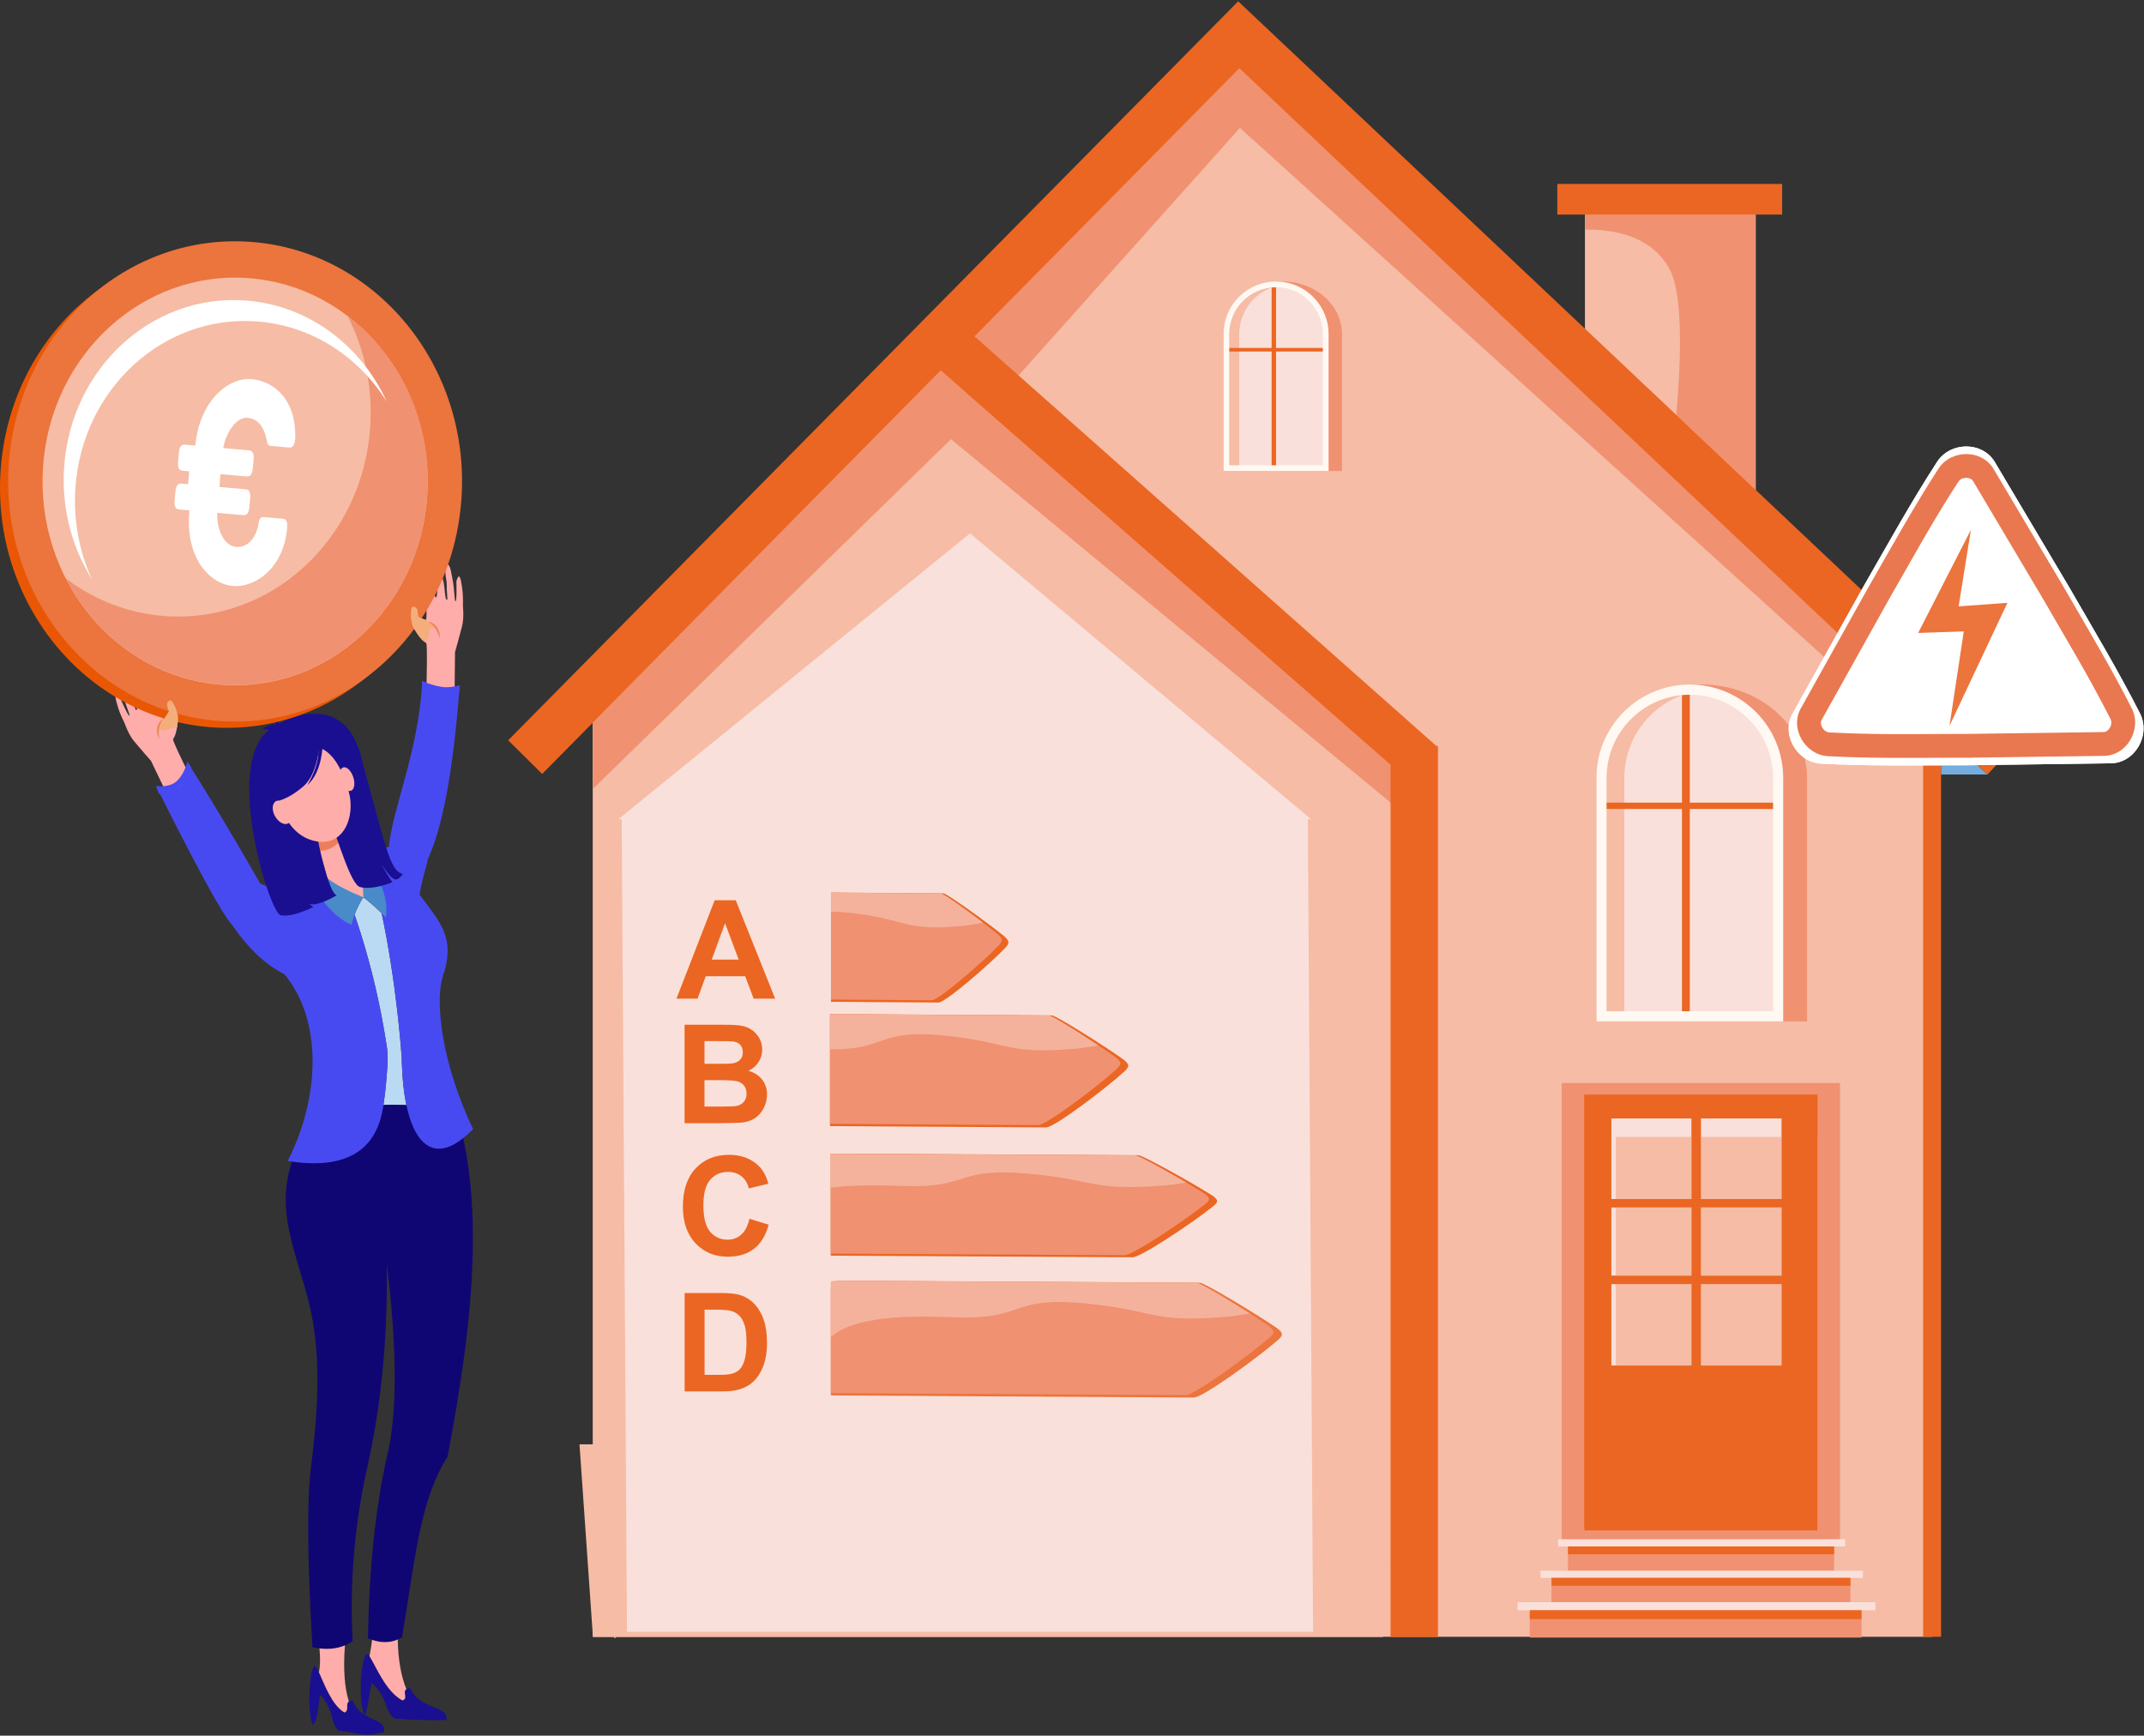 <svg xmlns="http://www.w3.org/2000/svg" width="1102" height="892" viewBox="0 0 1102 892" fill="none"><rect x="0" y="0" width="1102" height="892" fill="#333333" stroke="none"/><g clip-path="url(#clip0_49_1490)"><path fill-rule="evenodd" clip-rule="evenodd" d="M206.627 547.753C206.517 546.553 206.477 545.333 206.527 544.103L206.417 542.673L206.077 538.413L205.987 537.353L205.957 537.003L205.837 535.673V535.593L205.707 534.183V534.003L205.577 532.783L205.537 532.343L205.447 531.393L205.377 530.683L205.307 530.003L205.167 528.613L205.047 527.383L205.027 527.223L204.887 525.843V525.743L204.737 524.473L204.707 524.113L204.597 523.103L204.447 521.743L204.357 520.873L204.297 520.383L204.167 519.263L204.137 519.033L203.977 517.683V517.663C203.607 514.533 203.227 511.463 202.817 508.433L202.797 508.243L202.647 507.143L202.587 506.703L202.467 505.853L202.287 504.573L202.157 503.663L202.107 503.303L201.947 502.153L201.927 502.033L201.747 500.773L201.557 499.523L201.507 499.163L201.377 498.273L201.287 497.693L201.187 497.043L201.067 496.233L200.997 495.813L200.837 494.783L200.807 494.593L200.617 493.383V493.343L200.427 492.183L200.377 491.913L200.227 490.983L200.147 490.493L200.037 489.803L199.917 489.093L199.837 488.623L199.677 487.703L199.637 487.463L199.437 486.333V486.313L199.237 485.163L199.057 484.133L199.037 484.023L198.967 483.623L198.837 482.893L198.727 482.283L198.637 481.773L198.487 480.963L198.437 480.673L198.247 479.663L198.227 479.583L198.027 478.503L198.007 478.383L197.817 477.423L197.757 477.103L197.607 476.363L197.507 475.843L197.397 475.303L197.257 474.593L197.187 474.253L196.997 473.363L196.967 473.233L196.757 472.213V472.153L196.547 471.203L196.497 470.953L196.337 470.203L196.247 469.773L196.137 469.283C193.337 466.563 189.087 462.773 186.727 461.153C185.237 463.403 183.617 466.403 182.247 470.113L182.467 470.753L182.827 471.803L182.897 471.983L183.187 472.853L183.307 473.213L183.537 473.913L183.887 474.963L184.127 475.673L184.237 476.013L184.527 476.903L184.577 477.073L184.917 478.133L185.247 479.193L185.307 479.383L185.577 480.253L185.687 480.613L185.907 481.313L186.067 481.853L186.227 482.373L186.447 483.093L186.547 483.443L186.817 484.333L186.867 484.503L187.187 485.563L187.497 486.633L187.547 486.823L187.807 487.703L187.907 488.073L188.117 488.773L188.267 489.313L188.417 489.843L188.617 490.563L188.717 490.913L188.967 491.813L189.017 491.983L189.317 493.053L189.607 494.123L189.657 494.313L189.897 495.203L189.997 495.573L190.187 496.283L190.327 496.833L190.467 497.363L190.657 498.093L190.747 498.443L190.977 499.353L191.027 499.523L191.297 500.603L191.567 501.683L191.617 501.873L191.837 502.773L191.927 503.143L192.107 503.863L192.237 504.413L192.367 504.953L192.537 505.683L192.617 506.043L192.837 506.953L192.877 507.133L193.127 508.223L193.377 509.313L193.417 509.503L193.617 510.403L193.697 510.773L193.857 511.503L193.977 512.053L194.097 512.593L194.257 513.323L194.337 513.683L194.537 514.603L194.577 514.783L194.807 515.883L195.037 516.983L195.077 517.173L195.267 518.083L195.347 518.453L195.497 519.183L195.607 519.743L195.717 520.293L195.867 521.033L195.937 521.403L196.117 522.323L196.147 522.503L196.357 523.603L196.557 524.713L196.597 524.903L196.757 525.823L196.827 526.193L196.957 526.933L197.057 527.493L197.157 528.043L197.287 528.783L197.357 529.153L197.517 530.083L197.547 530.273L197.737 531.383L197.927 532.493L197.957 532.683L198.117 533.613L198.177 533.983L198.297 534.723L198.387 535.283L198.477 535.843L198.597 536.593L198.657 536.963L198.797 537.893L198.827 538.083L198.997 539.203C199.367 543.563 199.237 548.093 198.777 552.453C198.377 557.973 197.717 563.703 197.067 567.903C200.747 567.793 204.677 567.803 208.877 567.943C207.657 562.153 206.897 555.383 206.607 547.803L206.627 547.753Z" fill="#BAD9F2"></path><path fill-rule="evenodd" clip-rule="evenodd" d="M230.057 748.553C242.227 684.783 248.397 628.253 237.197 580.933C224.017 581.793 215.087 577.463 210.387 567.943C205.217 567.743 200.437 567.723 196.037 567.893C190.077 582.773 176.187 589.003 154.347 586.583C139.147 617.133 150.627 638.453 158.147 667.033C163.667 688.003 164.977 712.003 160.337 749.933C157.677 767.063 157.767 799.263 160.597 846.543C168.957 848.323 175.847 847.263 181.267 843.363C179.627 812.513 182.327 781.873 189.377 751.453C196.197 719.913 199.337 685.953 198.797 649.583C204.317 694.533 204.227 728.033 198.537 750.073C192.857 776.093 189.717 806.733 189.117 841.983C195.737 844.773 201.577 844.583 206.647 841.423C213.427 801.283 215.567 771.713 230.067 748.543L230.057 748.553Z" fill="#100673"></path><path fill-rule="evenodd" clip-rule="evenodd" d="M161.907 432.233C161.907 432.233 167.207 445.203 167.977 451.363C168.757 457.573 175.647 463.793 187.207 461.033C198.787 458.313 186.437 452.553 184.067 446.873C181.707 441.223 175.667 420.483 175.667 420.483L161.907 432.233Z" fill="#FEADAB"></path><path fill-rule="evenodd" clip-rule="evenodd" d="M177.567 427.233C176.297 422.233 174.567 418.453 174.567 418.453L161.207 430.473C161.207 430.473 162.437 433.513 163.857 437.373C170.977 437.253 175.637 432.603 177.567 427.233Z" fill="#ED7D5B"></path><path fill-rule="evenodd" clip-rule="evenodd" d="M210.897 867.574C205.127 868.154 210.587 872.684 206.867 873.914C198.457 869.504 193.407 856.724 189.907 851.134C188.067 848.194 186.957 852.084 186.267 856.404C184.817 865.514 185.287 877.394 187.387 881.334C184.937 879.794 182.617 877.564 181.207 873.774C176.167 874.344 180.277 878.874 177.017 880.114C169.667 875.704 165.917 862.924 162.867 857.334C161.257 854.394 160.287 858.284 159.687 862.604C158.397 871.904 158.837 882.664 160.777 886.364C163.137 885.564 163.517 876.344 164.537 871.064C171.847 878.314 169.917 886.764 174.197 889.414C184.277 890.274 185.467 893.263 197.337 890.174C198.287 884.864 192.677 884.584 187.567 881.444C188.937 878.494 189.897 870.064 191.047 864.854C199.407 872.114 197.957 880.564 202.857 883.214C214.387 884.074 220.617 884.144 229.347 883.974C230.967 876.054 215.897 879.344 210.887 867.574H210.897Z" fill="#1A0F91"></path><path fill-rule="evenodd" clip-rule="evenodd" d="M153.877 442.403C153.237 445.733 152.327 448.333 151.137 450.223C148.777 451.413 146.117 453.833 143.157 457.483C140.207 456.873 137.047 455.693 133.677 453.953C120.307 430.543 107.927 409.873 96.527 391.943C96.367 403.853 91.047 408.103 80.567 404.673C101.617 446.753 114.497 470.263 119.217 475.203C127.467 487.323 136.447 495.803 146.167 500.673C165.487 523.823 164.927 562.983 147.877 596.673C175.617 601.073 191.777 592.863 196.347 572.033C197.717 565.793 199.737 547.673 199.017 539.163C194.887 511.243 187.917 484.383 178.087 458.603C166.027 453.613 157.957 448.213 153.877 442.413V442.403Z" fill="#484AF1"></path><path fill-rule="evenodd" clip-rule="evenodd" d="M192.657 455.104C189.917 450.384 189.507 441.224 182.847 432.124C186.387 433.064 189.987 434.394 193.637 436.104C194.767 435.864 196.837 435.614 199.857 435.344C202.007 414.454 214.407 388.564 217.057 351.464C222.727 355.124 233.487 355.554 236.157 353.954C232.877 396.114 227.497 425.214 219.997 441.264C218.477 448.534 217.807 448.094 215.627 459.794C227.237 475.034 233.087 481.864 228.517 499.044C222.187 514.244 228.197 549.214 243.157 580.244C220.517 603.674 207.227 584.204 206.527 544.124C203.817 507.904 198.147 474.634 192.657 455.114V455.104Z" fill="#484AF1"></path><path fill-rule="evenodd" clip-rule="evenodd" d="M167.627 458.433L164.667 451.603C163.387 451.233 162.067 450.783 160.707 450.243C160.827 450.773 160.927 451.293 161.017 451.813C162.607 454.083 164.817 456.293 167.627 458.433Z" fill="#484AF1"></path><path fill-rule="evenodd" clip-rule="evenodd" d="M189.067 442.943C191.297 445.603 193.277 447.343 195.007 448.183C193.697 446.003 192.047 443.773 189.987 441.533C189.987 441.483 189.987 441.423 189.967 441.373C189.677 441.913 189.377 442.433 189.067 442.943Z" fill="#484AF1"></path><path fill-rule="evenodd" clip-rule="evenodd" d="M186.737 461.153C189.857 463.303 196.277 469.243 198.297 471.473C199.957 462.283 194.977 449.523 187.707 441.813C184.217 440.223 180.777 438.963 177.397 438.063C179.457 440.303 181.107 442.543 182.417 444.713C186.457 451.413 186.837 457.623 186.727 461.153H186.737Z" fill="#498AC9"></path><path fill-rule="evenodd" clip-rule="evenodd" d="M180.667 475.284C182.217 469.114 184.607 464.384 186.737 461.154C179.387 458.114 172.967 454.964 168.587 451.624C165.777 449.474 163.567 447.274 161.977 445.004C161.337 448.334 160.427 450.934 159.237 452.824C166.277 464.794 173.427 472.274 180.667 475.284Z" fill="#498AC9"></path><path fill-rule="evenodd" clip-rule="evenodd" d="M189.927 851.154C193.427 856.764 198.467 869.504 206.867 873.904C209.977 872.874 206.677 869.534 208.877 868.134C206.097 861.244 204.617 852.734 204.437 842.584C200.477 844.324 196.087 844.394 191.257 842.784C190.917 845.554 190.477 848.344 189.917 851.144L189.927 851.154ZM164.207 847.154C164.687 852.164 164.597 856.264 163.927 859.444C166.817 865.664 170.497 876.194 177.027 880.114C179.707 879.104 177.387 875.844 179.307 874.414C177.057 867.284 176.387 857.684 177.287 845.614C173.497 847.234 169.137 847.744 164.197 847.164L164.207 847.154Z" fill="#FEADAB"></path><path fill-rule="evenodd" clip-rule="evenodd" d="M212.767 322.994C217.477 330.714 218.527 329.574 219.087 330.614C219.777 331.784 219.247 350.433 219.247 350.433L219.167 352.593C223.727 354.613 229.987 355.174 233.677 354.674C233.677 348.074 233.917 335.794 233.877 335.114C233.877 335.114 236.167 327.104 237.457 322.024C238.727 316.934 237.807 311.534 237.957 310.024C237.957 309.814 238.217 304.803 236.937 298.603C235.877 293.213 234.587 298.804 234.587 298.804C234.587 298.804 234.897 309.144 234.137 309.024C233.527 308.944 233.677 303.294 232.537 297.334C232.237 295.794 231.937 294.313 231.647 292.933C230.907 289.303 228.607 288.703 228.797 292.653C228.867 294.043 229.057 296.344 229.397 297.954C229.747 299.734 229.547 301.474 229.657 302.984C229.847 306.004 230.017 308.233 229.897 308.163C229.747 308.063 229.387 308.713 229.027 307.093C228.587 305.153 228.537 300.823 227.687 298.003C227.217 296.403 226.407 293.033 226.407 293.033C226.407 293.033 224.517 287.694 224.207 287.744C222.537 287.914 222.857 292.153 223.787 294.193C223.707 295.853 224.667 299.364 224.667 299.364C224.667 299.364 225.057 306.964 224.047 307.044C223.197 307.124 218.917 289.114 217.267 289.394C215.897 289.664 216.947 295.144 216.947 295.144C216.947 295.144 217.837 298.404 218.047 299.514C218.287 300.814 218.757 304.783 218.757 304.783C218.757 304.783 219.787 318.593 218.817 318.593C217.847 318.593 215.387 317.483 215.047 316.653C214.707 315.803 214.837 313.923 214.477 313.133C214.127 312.293 213.007 311.514 212.017 311.864C211.007 312.254 211.217 316.943 211.217 316.943C211.217 316.943 211.407 320.743 212.787 322.963L212.767 322.994Z" fill="#FEADAB"></path><path fill-rule="evenodd" clip-rule="evenodd" d="M225.927 328.033C224.967 324.063 222.937 321.153 219.417 319.523C223.797 319.423 226.637 324.183 225.927 328.033Z" fill="#EF8857"></path><path fill-rule="evenodd" clip-rule="evenodd" d="M91.477 370.264C90.477 379.394 89.067 378.864 88.997 380.054C88.897 381.144 94.087 391.744 96.227 396.074C95.157 403.414 91.297 406.614 84.647 405.664C81.787 399.634 77.827 391.554 77.607 391.014C77.607 391.014 72.207 384.904 68.927 380.954C65.657 376.994 64.227 371.704 63.467 370.434C63.377 370.254 61.047 365.884 59.607 359.714C58.307 354.374 61.797 358.794 61.797 358.794C61.797 358.794 65.847 368.214 66.477 367.744C66.987 367.384 64.497 362.384 63.027 356.514C62.657 354.994 62.297 353.524 61.987 352.154C61.137 348.554 62.947 346.944 64.437 350.564C64.957 351.844 65.747 353.994 66.117 355.604C66.547 357.364 67.447 358.834 67.987 360.234C69.077 363.034 69.867 365.104 69.937 364.994C70.027 364.834 70.627 365.244 70.267 363.624C69.857 361.674 68.087 357.774 67.667 354.844C67.427 353.194 66.747 349.784 66.747 349.784C66.747 349.784 66.207 344.104 66.507 344.014C68.077 343.384 69.567 347.334 69.587 349.604C70.347 351.064 70.957 354.654 70.957 354.654C70.957 354.654 73.777 361.664 74.727 361.254C75.517 360.934 71.827 342.774 73.427 342.254C74.767 341.844 76.117 347.264 76.117 347.264C76.117 347.264 76.687 350.604 76.967 351.704C77.287 352.984 78.537 356.764 78.537 356.764C78.537 356.764 83.387 369.634 84.257 369.164C85.127 368.704 86.877 366.564 86.827 365.654C86.777 364.734 85.877 363.104 85.867 362.224C85.827 361.314 86.517 360.084 87.547 359.934C88.617 359.814 90.387 364.114 90.387 364.114C90.387 364.114 91.797 367.614 91.497 370.254L91.477 370.264Z" fill="#FEADAB"></path><path fill-rule="evenodd" clip-rule="evenodd" d="M81.957 379.854C81.147 375.844 81.767 372.284 84.237 369.174C80.277 371.134 79.717 376.744 81.957 379.854Z" fill="#EF8857"></path><path fill-rule="evenodd" clip-rule="evenodd" d="M159.077 407.183C159.737 414.553 167.437 457.713 172.987 460.143C172.987 460.143 163.567 465.903 158.987 464.623C158.987 464.623 160.257 465.723 161.127 466.053C161.127 466.053 150.287 471.773 144.167 470.323C138.057 468.893 111.097 380.373 144.567 372.313C144.567 372.313 173.957 354.843 185.187 387.753C198.137 434.023 200.127 447.673 207.037 449.103C204.497 452.843 202.867 452.673 200.547 450.163C198.497 447.943 196.667 445.083 196.067 444.423C196.067 444.423 201.067 453.013 201.807 453.333C201.807 453.333 192.197 457.573 185.097 455.903C180.527 454.823 174.247 433.433 169.107 419.533C166.287 411.893 159.537 409.773 159.077 407.183Z" fill="#1A0F91"></path><path fill-rule="evenodd" clip-rule="evenodd" d="M155.297 424.934C155.297 424.934 143.867 417.604 138.007 409.254C133.837 403.294 125.577 377.424 150.217 368.774C150.217 368.774 157.237 365.944 165.627 367.124C172.307 368.064 183.147 371.974 185.027 397.354L186.297 405.594L155.297 424.924V424.934Z" fill="#1A0F91"></path><path fill-rule="evenodd" clip-rule="evenodd" d="M151.217 385.933C151.217 385.933 145.227 389.943 143.287 398.193C141.347 406.433 144.657 427.443 160.677 431.933C176.677 436.423 182.927 419.453 179.187 406.553C175.457 393.603 167.777 377.363 151.227 385.943L151.217 385.933Z" fill="#FEADAB"></path><path fill-rule="evenodd" clip-rule="evenodd" d="M163.117 370.673C163.117 370.673 164.667 394.733 154.807 403.143C144.947 411.563 138.737 410.723 138.737 410.723C138.737 410.723 144.207 399.393 140.577 385.973C140.577 385.973 153.417 363.523 163.117 370.663V370.673Z" fill="#1A0F91"></path><path d="M139.207 412.213C138.817 412.213 138.587 412.183 138.537 412.183L136.537 411.913L137.417 410.083C137.467 409.973 142.597 399.053 139.167 386.363L139.017 385.773L139.317 385.243C139.677 384.623 148.197 369.873 157.107 367.993C159.657 367.483 161.957 367.963 164.007 369.483L164.557 369.893L164.607 370.573C164.677 371.583 166.087 395.473 155.787 404.253C147.257 411.533 141.187 412.203 139.227 412.203L139.207 412.213ZM142.157 386.203C144.707 396.303 142.407 405.083 140.977 409.083C143.417 408.613 147.927 407.073 153.847 402.023C162.117 394.963 161.827 375.473 161.677 371.473C160.467 370.753 159.147 370.553 157.697 370.873C150.907 372.313 143.697 383.643 142.147 386.203H142.157Z" fill="#1A0F91"></path><path fill-rule="evenodd" clip-rule="evenodd" d="M163.117 376.664C180.737 377.934 179.157 385.964 186.307 391.794C186.307 391.794 183.407 374.764 173.137 369.944C162.257 364.824 163.117 376.674 163.117 376.674V376.664Z" fill="#1A0F91"></path><path fill-rule="evenodd" clip-rule="evenodd" d="M165.877 382.034C165.877 382.034 165.897 396.634 157.997 403.464C157.997 403.464 164.927 392.604 163.497 383.354C162.067 374.104 165.887 382.044 165.887 382.044L165.877 382.034Z" fill="#1A0F91"></path><path fill-rule="evenodd" clip-rule="evenodd" d="M168.327 373.254C165.987 373.314 164.767 374.194 164.657 375.924C166.637 378.824 169.147 380.434 172.177 380.734C170.757 379.764 169.477 377.264 168.317 373.254H168.327Z" fill="#1A0F91"></path><path fill-rule="evenodd" clip-rule="evenodd" d="M144.217 378.363C146.377 376.303 146.837 374.423 145.617 372.713C141.527 371.683 137.947 372.323 134.867 374.643C136.947 374.343 140.057 375.573 144.217 378.363Z" fill="#1A0F91"></path><path fill-rule="evenodd" clip-rule="evenodd" d="M145.517 375.044C144.467 376.584 143.397 377.014 142.327 376.344C141.447 373.754 141.587 371.374 142.727 369.214C142.687 370.584 143.617 372.534 145.517 375.054V375.044Z" fill="#1A0F91"></path><path fill-rule="evenodd" clip-rule="evenodd" d="M181.537 399.273C182.667 402.613 182.147 405.803 180.367 406.413C178.607 407.023 176.287 404.843 175.167 401.503C174.057 398.213 174.567 395.013 176.337 394.403C178.097 393.793 180.427 395.973 181.527 399.273H181.537Z" fill="#FEADAB"></path><path fill-rule="evenodd" clip-rule="evenodd" d="M148.317 414.793C150.277 417.793 150.417 421.413 148.587 422.873C146.787 424.363 143.707 423.093 141.737 420.093C139.767 417.143 139.647 413.513 141.447 412.023C143.277 410.573 146.337 411.803 148.307 414.793H148.317Z" fill="#FEADAB"></path><path fill-rule="evenodd" clip-rule="evenodd" d="M216.887 349.903C220.307 351.523 224.327 352.653 227.367 353.043C230.357 353.433 233.767 352.933 236.357 352.143L235.997 355.923C232.987 356.843 230.377 356.623 226.997 356.173C223.677 355.743 220.577 355.723 216.877 353.973V349.903H216.887Z" fill="#484AF1"></path><path fill-rule="evenodd" clip-rule="evenodd" d="M80.177 403.913C83.947 404.453 87.967 403.743 90.327 401.883C92.737 400.003 95.167 395.903 96.287 391.453L98.417 394.553C97.127 399.713 95.067 402.083 92.097 404.403C89.087 406.763 86.247 408.503 81.687 407.853L80.177 403.903V403.913Z" fill="#484AF1"></path><path fill-rule="evenodd" clip-rule="evenodd" d="M0.307 241.773C4.937 173.783 60.767 122.643 125.027 127.533C189.277 132.423 237.617 191.503 232.987 259.493C228.357 327.473 172.527 378.623 108.267 373.733C44.017 368.833 -4.323 309.763 0.307 241.773Z" fill="#E95705"></path><path fill-rule="evenodd" clip-rule="evenodd" d="M17.907 243.113C21.837 185.413 69.227 142.013 123.747 146.163C178.277 150.313 219.297 200.453 215.377 258.153C211.447 315.853 164.057 359.263 109.537 355.103C55.007 350.953 13.987 300.813 17.907 243.113Z" fill="#0B70B8"></path><path fill-rule="evenodd" clip-rule="evenodd" d="M174.377 165.403C183.107 182.393 187.497 202.143 186.087 222.863C182.157 280.563 134.767 323.963 80.247 319.813C61.307 318.373 43.997 311.373 29.637 300.453C45.217 330.773 74.607 352.323 109.557 354.983C164.087 359.143 211.477 315.733 215.397 258.033C217.957 220.373 201.367 185.943 174.377 165.403Z" fill="#0B70B8"></path><path fill-rule="evenodd" clip-rule="evenodd" d="M34.557 253.994C38.027 203.064 79.857 164.744 127.997 168.414C156.127 170.564 180.187 186.574 194.637 209.684C181.467 180.894 154.527 160.134 122.207 157.674C74.067 154.004 32.237 192.324 28.777 243.254C27.337 264.414 32.747 284.424 43.017 300.844C36.577 286.744 33.427 270.734 34.567 253.994H34.557Z" fill="#0B70B8"></path><path fill-rule="evenodd" clip-rule="evenodd" d="M129.387 183.833L128.487 197.143C133.477 198.393 137.487 200.473 140.507 203.383C143.537 206.303 146.317 210.633 148.847 216.373L135.827 222.823C132.557 215.293 127.887 211.293 121.807 210.833C118.037 210.543 114.837 211.483 112.197 213.653C109.557 215.813 108.117 218.663 107.877 222.193C107.657 225.413 108.477 228.153 110.347 230.433C112.177 232.663 115.987 235.433 121.777 238.743C126.787 241.633 130.907 244.303 134.137 246.753C137.367 249.203 139.767 251.523 141.347 253.683C145.807 259.573 147.767 266.433 147.237 274.273C146.707 281.973 144.067 288.593 139.307 294.143C134.587 299.653 128.547 303.153 121.177 304.643L120.217 318.693L108.987 317.843L109.917 304.193C101.637 302.103 95.447 298.563 91.357 293.563C87.267 288.563 84.507 281.123 83.077 271.223L97.407 269.173C98.857 276.203 100.877 281.293 103.467 284.443C106.187 287.473 109.957 289.173 114.797 289.543C119.497 289.903 123.547 288.593 126.937 285.623C130.277 282.693 132.117 278.713 132.457 273.683C132.757 269.203 131.697 265.503 129.277 262.593C128.037 261.183 126.187 259.553 123.707 257.693C121.237 255.843 118.047 253.793 114.157 251.543C106.127 246.973 100.917 242.933 98.527 239.433C94.717 234.183 93.037 228.113 93.507 221.233C93.727 217.973 94.427 214.983 95.597 212.243C96.777 209.513 98.367 207.073 100.387 204.923C102.407 202.783 104.837 200.973 107.687 199.503C110.537 198.043 113.727 196.963 117.257 196.273L118.167 182.963L129.397 183.823L129.387 183.833Z" fill="#0B70B8"></path><path fill-rule="evenodd" clip-rule="evenodd" d="M4.507 238.563C9.137 170.583 64.967 119.433 129.227 124.323C193.477 129.223 241.817 188.303 237.187 256.283C232.557 324.273 176.727 375.413 112.467 370.523C48.217 365.633 -0.123 306.553 4.507 238.563Z" fill="#EC743D"></path><path fill-rule="evenodd" clip-rule="evenodd" d="M22.117 239.903C26.047 182.203 73.437 138.803 127.957 142.953C182.487 147.103 223.507 197.243 219.587 254.943C215.657 312.643 168.267 356.043 113.747 351.893C59.217 347.733 18.197 297.603 22.117 239.903Z" fill="#F6BCA5"></path><path fill-rule="evenodd" clip-rule="evenodd" d="M178.577 162.193C187.307 179.183 191.697 198.923 190.277 219.643C186.357 277.343 138.967 320.753 84.437 316.593C65.497 315.153 48.187 308.153 33.827 297.233C49.407 327.553 78.797 349.103 113.747 351.773C168.277 355.923 215.667 312.523 219.587 254.823C222.147 217.163 205.557 182.733 178.567 162.193H178.577Z" fill="#F09171"></path><path fill-rule="evenodd" clip-rule="evenodd" d="M38.757 250.783C42.227 199.853 84.057 161.533 132.187 165.203C160.327 167.343 184.387 183.363 198.827 206.463C185.657 177.673 158.717 156.913 126.397 154.453C78.257 150.783 36.427 189.103 32.967 240.033C31.527 261.193 36.937 281.203 47.207 297.623C40.767 283.533 37.617 267.513 38.757 250.773V250.783Z" fill="white"></path><path d="M145.102 266.568L135.685 265.73C133.57 265.541 133.249 266.965 132.689 270.024C131.257 277.386 126.531 281.547 121.343 281.085C115.385 280.554 111.276 272.431 111.677 263.568L124.992 264.754C126.626 264.899 127.861 264.075 128.178 260.513L128.573 256.084C128.889 252.531 127.81 251.605 126.176 251.46L112.766 250.265L113.353 243.665L126.764 244.859C128.398 245.005 129.633 244.184 129.95 240.618L130.345 236.189C130.661 232.633 129.592 231.598 127.958 231.452L114.74 230.275C116.13 222.287 121.52 214.219 127.19 214.724C132.378 215.186 135.022 218.805 136.589 224.092C137.192 226.02 137.027 228.963 139.046 229.143L148.333 229.97C150.543 230.167 151.429 228.941 151.759 225.232C152.259 205.472 141.137 195.91 129.218 194.849C117.885 193.84 102.764 205.186 100.352 228.99L95.127 228.525C93.4 228.371 92.258 229.203 91.941 232.766L91.547 237.195C91.23 240.754 92.204 241.778 93.933 241.932L97.257 242.228L96.67 248.825L93.346 248.529C91.619 248.375 90.477 249.207 90.159 252.77L89.774 257.096C89.458 260.649 90.432 261.679 92.161 261.833L97.38 262.298L97.324 262.922C95.161 287.213 108.124 300.121 119.556 301.139C131.475 302.2 145.774 291.631 147.552 271.663C147.883 267.95 147.215 266.757 145.102 266.568Z" fill="white"></path><path fill-rule="evenodd" clip-rule="evenodd" d="M212.767 322.993C216.497 329.113 217.927 329.673 218.637 330.143C220.367 328.193 221.047 325.873 220.507 322.973C220.427 322.553 223.207 323.843 222.357 321.493C222.757 321.953 219.277 318.803 218.787 318.623C217.447 317.853 215.367 317.513 215.017 316.683C214.667 315.843 214.807 313.953 214.447 313.163C214.097 312.323 212.977 311.543 211.987 311.893C210.977 312.283 211.187 316.963 211.187 316.963C211.187 316.963 211.377 320.763 212.757 322.993H212.767Z" fill="#F4AE7C"></path><path fill-rule="evenodd" clip-rule="evenodd" d="M219.497 319.563L219.407 319.523H219.487L219.497 319.563Z" fill="#EF8857"></path><path fill-rule="evenodd" clip-rule="evenodd" d="M91.477 370.264C91.327 371.684 91.157 372.864 90.987 373.864C88.357 373.524 83.607 376.754 81.957 374.824C81.107 373.834 86.427 366.224 86.807 365.664C86.757 364.744 85.857 363.114 85.847 362.234C85.807 361.314 86.497 360.094 87.527 359.944C88.597 359.824 90.367 364.124 90.367 364.124C90.367 364.124 91.787 367.624 91.477 370.264Z" fill="#F4AE7C"></path><path d="M902.41 110.26H814.65V286.15H902.41V110.26Z" fill="#F6BCA5"></path><path fill-rule="evenodd" clip-rule="evenodd" d="M902.41 251.78L861.61 213.26C864.36 181.62 864.8 150.88 858.22 138.5C849.33 121.7 830.65 117.99 816.08 117.99C815.59 117.99 815.11 117.99 814.64 118V110.26H902.4V251.78H902.41Z" fill="#F09171"></path><path d="M916.01 94.53H800.44V110.27H916.01V94.53Z" fill="#EB6622"></path><path fill-rule="evenodd" clip-rule="evenodd" d="M993.08 841.2H304.76V360.1L633.56 21.21L993.08 360.1V841.2Z" fill="#F6BCA5"></path><path fill-rule="evenodd" clip-rule="evenodd" d="M636.72 17.86L630.4 24.56L988.47 362.09V841.2H997.69V358.12L636.72 17.86Z" fill="#EB6622"></path><path fill-rule="evenodd" clip-rule="evenodd" d="M316.81 424.06L637.32 65.71L1000.28 394.39L1003.92 360.78L644.4 21.88L315.6 360.78V841.87H316.47L316.81 424.06Z" fill="#F09171"></path><path fill-rule="evenodd" clip-rule="evenodd" d="M710.82 841.2H304.76V360.1L484.5 174.85L710.82 361.3V841.2Z" fill="#F6BCA5"></path><path fill-rule="evenodd" clip-rule="evenodd" d="M722.22 414.05L722.38 418.78L488.81 225.69L304.76 405.43V371.34L483.55 190.38L722.22 394.48V414.05Z" fill="#F09171"></path><path fill-rule="evenodd" clip-rule="evenodd" d="M710.82 841.2H304.76L297.85 742.27H716.53L710.82 841.2Z" fill="#F6BCA5"></path><path fill-rule="evenodd" clip-rule="evenodd" d="M928.8 524.92H820.54V399.82C820.54 373.3 844.78 351.81 874.67 351.81C904.56 351.81 928.8 373.3 928.8 399.82V524.92Z" fill="#F09171"></path><path fill-rule="evenodd" clip-rule="evenodd" d="M823.15 522.31V399.81C823.15 374.78 843.52 354.41 868.55 354.41C893.58 354.41 913.95 374.78 913.95 399.81V522.31H823.15Z" fill="#00785D"></path><path fill-rule="evenodd" clip-rule="evenodd" d="M823.15 522.31V399.81C823.15 374.78 843.52 354.41 868.55 354.41C893.58 354.41 913.95 374.78 913.95 399.81V522.31H823.15Z" fill="#FAE0DA"></path><path fill-rule="evenodd" clip-rule="evenodd" d="M874.41 354.84C872.48 354.59 870.54 354.42 868.54 354.42C843.51 354.42 823.14 374.79 823.14 399.82V522.32H834.88V399.82C834.88 376.78 852.14 357.74 874.4 354.85L874.41 354.84Z" fill="#F6BCA5"></path><path fill-rule="evenodd" clip-rule="evenodd" d="M911.66 412.49H868.54V357.03H864.52V412.49H823.58V415.75H864.52V522.31H868.54V415.75H911.66V412.49Z" fill="#EB6622"></path><path fill-rule="evenodd" clip-rule="evenodd" d="M911.34 519.71H825.76V399.82C825.76 376.23 844.95 357.04 868.55 357.04C892.15 357.04 911.34 376.23 911.34 399.82V519.71ZM868.54 351.81C842.03 351.81 820.53 373.3 820.53 399.81V524.92H916.55V399.81C916.55 373.3 895.06 351.81 868.54 351.81Z" fill="#FFF8F3"></path><path fill-rule="evenodd" clip-rule="evenodd" d="M689.77 242.049H628.88V171.689C628.88 156.779 642.51 144.689 659.32 144.689C676.13 144.689 689.76 156.779 689.76 171.689V242.049H689.77Z" fill="#F09171"></path><path fill-rule="evenodd" clip-rule="evenodd" d="M630.35 240.59V171.69C630.35 157.61 641.8 146.16 655.88 146.16C669.96 146.16 681.41 157.61 681.41 171.69V240.59H630.35Z" fill="#00785D"></path><path fill-rule="evenodd" clip-rule="evenodd" d="M630.35 240.59V171.69C630.35 157.61 641.8 146.16 655.88 146.16C669.96 146.16 681.41 157.61 681.41 171.69V240.59H630.35Z" fill="#FAE0DA"></path><path fill-rule="evenodd" clip-rule="evenodd" d="M659.18 146.4C658.09 146.26 657 146.16 655.88 146.16C641.8 146.16 630.35 157.61 630.35 171.69V240.59H636.96V171.69C636.96 158.74 646.67 148.03 659.19 146.4H659.18Z" fill="#F6BCA5"></path><path fill-rule="evenodd" clip-rule="evenodd" d="M680.12 178.82H655.88V147.63H653.61V178.82H630.59V180.65H653.61V240.59H655.88V180.65H680.12V178.82Z" fill="#EB6622"></path><path fill-rule="evenodd" clip-rule="evenodd" d="M679.94 239.119H631.81V171.689C631.81 158.419 642.61 147.629 655.88 147.629C669.15 147.629 679.94 158.429 679.94 171.699V239.119ZM655.88 144.689C640.97 144.689 628.88 156.779 628.88 171.689V242.049H682.88V171.689C682.88 156.779 670.79 144.689 655.88 144.689Z" fill="#FFF8F3"></path><path d="M945.74 556.59H802.74V792.58H945.74V556.59Z" fill="#F09171"></path><path d="M934.12 562.65H814.36V786.51H934.12V562.65Z" fill="#EB6622"></path><path d="M917.79 572.76H826.16V703.8H917.79V572.76Z" fill="#F6BCA5"></path><path fill-rule="evenodd" clip-rule="evenodd" d="M874.24 701.79V659.93H915.76V701.79H874.24ZM828.17 659.93H869.44V701.79H828.17V659.93ZM869.45 655.63H828.18V620.51H869.45V655.63ZM869.45 574.78V616.22H828.18V574.78H869.45ZM874.24 620.51H915.76V655.63H874.24V620.51ZM915.77 616.22H874.25V574.78H915.77V616.22ZM824.14 570.74V705.84H919.81V570.74H824.14Z" fill="#EB6622"></path><path fill-rule="evenodd" clip-rule="evenodd" d="M830.53 785H814.36V584.3V562.65H934.13V584.3H919.81V570.74H824.14V705.83H830.53V785Z" fill="#EB6622"></path><path fill-rule="evenodd" clip-rule="evenodd" d="M830.53 701.79H828.17V659.93H830.53V701.79ZM830.53 655.63H828.17V620.51H830.53V655.63ZM830.53 616.22H828.17V574.78H869.44V584.3H830.53V616.22ZM915.77 584.3H874.25V574.78H915.77V584.3Z" fill="#FAE0DA"></path><path fill-rule="evenodd" clip-rule="evenodd" d="M830.53 705.83H824.14V570.74H919.81V584.3H915.77V574.78H874.24V584.3H869.45V574.78H828.17V616.22H830.53V620.51H828.17V655.63H830.53V659.93H828.17V701.79H830.53V705.83Z" fill="#EB6622"></path><path d="M948.44 791.06H800.89V794.76H948.44V791.06Z" fill="#FAE0DA"></path><path d="M942.72 794.76H805.94V807.23H942.72V794.76Z" fill="#F09171"></path><path d="M942.72 794.76H805.94V798.8H942.72V794.76Z" fill="#EB6622"></path><path d="M957.53 807.229H791.79V810.94H957.53V807.229Z" fill="#FAE0DA"></path><path d="M951.11 810.939H797.47V823.399H951.11V810.939Z" fill="#F09171"></path><path d="M951.11 810.939H797.47V814.979H951.11V810.939Z" fill="#EB6622"></path><path d="M963.94 823.4H780V827.57H963.94V823.4Z" fill="#FAE0DA"></path><path d="M956.81 827.57H786.3V841.59H956.81V827.57Z" fill="#F09171"></path><path d="M956.81 827.57H786.3V832.12H956.81V827.57Z" fill="#EB6622"></path><path fill-rule="evenodd" clip-rule="evenodd" d="M710.82 389.57L728.91 405.43H710.82V389.57Z" fill="#F09171"></path><path fill-rule="evenodd" clip-rule="evenodd" d="M997.69 375.54L1021.52 398.04H997.69V375.54Z" fill="#73ACDD"></path><path fill-rule="evenodd" clip-rule="evenodd" d="M1021.52 398.04L1038.4 380.16L636.42 0.67L261.19 380.46L278.68 397.74L483.55 190.38L728.91 405.43L738.68 383.73L500.87 172.85L637.02 35.04L1021.52 398.04Z" fill="#EB6622"></path><path d="M739.1 383.41H714.73V841.34H739.1V383.41Z" fill="#EB6622"></path><path fill-rule="evenodd" clip-rule="evenodd" d="M498.59 274.1L673.91 421H672.22L674.92 838.64H322.26L319.55 421H317.85L498.59 274.1Z" fill="#FAE0DA"></path><path fill-rule="evenodd" clip-rule="evenodd" d="M426.99 645.31L582.16 646.15C586.48 646.17 613.58 627.99 623.42 620.06C626.31 617.73 626.65 616.58 622.07 613.74C611.6 607.25 587.34 593.72 585.14 593.71L426.99 592.86V645.31Z" fill="#EB6622"></path><path fill-rule="evenodd" clip-rule="evenodd" d="M426.99 644.26L578 645.07C582.33 645.09 609.43 626.92 619.26 618.99C622.15 616.66 622.49 615.51 617.92 612.67C607.44 606.18 585.82 593.81 583.62 593.8L427 592.95V644.27L426.99 644.26Z" fill="#F09171"></path><g opacity="0.42"><path fill-rule="evenodd" clip-rule="evenodd" d="M426.99 610.36C435.82 609.26 447.45 608.84 462.96 609.47C502.56 611.1 488.26 597.73 539.65 604.41C562.45 607.38 564.38 611.57 595.2 609.5C599.78 609.19 604.86 608.63 609.73 607.74C598.88 601.34 585.32 593.8 583.61 593.8L426.99 592.95V610.36Z" fill="#FAE0DA"></path></g><path fill-rule="evenodd" clip-rule="evenodd" d="M426.61 578.74L537.71 579.42C541.91 579.45 568.24 559.48 577.8 550.77C580.61 548.21 580.94 546.94 576.49 543.83C566.31 536.7 542.75 521.85 540.61 521.84L426.61 521.15V578.75V578.74Z" fill="#EB6622"></path><path fill-rule="evenodd" clip-rule="evenodd" d="M426.61 577.571L533.67 578.231C537.87 578.261 564.21 558.291 573.76 549.581C576.56 547.021 576.9 545.751 572.45 542.641C562.27 535.511 541.26 521.931 539.12 521.911L426.61 521.221V577.571Z" fill="#F09171"></path><g opacity="0.42"><path fill-rule="evenodd" clip-rule="evenodd" d="M426.61 539.271C459.28 539.681 448.64 526.551 496.41 533.581C518.57 536.841 520.44 541.451 550.39 539.161C554.84 538.821 559.77 538.211 564.51 537.231C553.97 530.201 540.8 521.921 539.13 521.911L426.62 521.221V539.271H426.61Z" fill="#FAE0DA"></path></g><path fill-rule="evenodd" clip-rule="evenodd" d="M428.81 717.15L613.69 718.23C618.19 718.26 646.39 697.8 656.62 688.88C659.63 686.26 659.98 684.96 655.22 681.77C644.32 674.47 619.08 659.25 616.79 659.24L431.91 658.16C428.42 658.14 427.49 660.46 427.05 662.53V717.04C427.67 717.11 428.27 717.15 428.81 717.15Z" fill="#EC743D"></path><path fill-rule="evenodd" clip-rule="evenodd" d="M427.05 715.941L609.36 717.011C613.86 717.031 642.06 696.581 652.29 687.661C655.29 685.041 655.65 683.741 650.89 680.541C639.99 673.241 617.49 659.321 615.19 659.301L430.31 658.221C429.15 658.221 428.04 658.361 427.04 658.621V715.941H427.05Z" fill="#F09171"></path><g opacity="0.42"><path fill-rule="evenodd" clip-rule="evenodd" d="M427.05 687.12C434.42 680.71 449.68 675.171 489.65 676.951C530.86 678.781 515.98 663.73 569.46 671.26C593.19 674.6 595.19 679.32 627.26 676.98C632.03 676.63 637.31 676 642.38 675C631.09 667.8 616.98 659.32 615.2 659.31L430.32 658.23C429.16 658.23 428.05 658.37 427.05 658.63V687.12Z" fill="#FAE0DA"></path></g><path fill-rule="evenodd" clip-rule="evenodd" d="M427.12 514.84L482.35 515.23C485.93 515.25 508.39 495.8 516.54 487.31C518.93 484.82 519.22 483.58 515.43 480.55C506.75 473.6 486.65 459.13 484.83 459.11L427.13 458.71V514.84H427.12Z" fill="#EB6622"></path><path fill-rule="evenodd" clip-rule="evenodd" d="M427.12 513.71L478.9 514.07C482.48 514.09 504.94 494.63 513.09 486.15C515.48 483.66 515.77 482.42 511.97 479.38C503.29 472.43 485.37 459.19 483.55 459.18L427.12 458.79V513.71Z" fill="#F09171"></path><g opacity="0.42"><path fill-rule="evenodd" clip-rule="evenodd" d="M427.12 468.53C432.1 468.53 438.5 469.1 447.13 470.55C466.02 473.73 467.62 478.22 493.16 475.99C496.96 475.66 501.16 475.06 505.2 474.1C496.21 467.25 484.98 459.18 483.55 459.17L427.12 458.78V468.53Z" fill="#FAE0DA"></path></g><path fill-rule="evenodd" clip-rule="evenodd" d="M398.42 513.24H387.38L383.02 501.72H362.73L358.53 513.24H347.7L367.34 462.65H378.16L398.43 513.24H398.42ZM379.69 493.17L372.66 474.44L365.83 493.17H379.69Z" fill="#EB6622"></path><path fill-rule="evenodd" clip-rule="evenodd" d="M351.86 526.65H372.09C376.11 526.65 379.09 526.81 381.05 527.14C383.03 527.48 384.79 528.18 386.34 529.23C387.9 530.29 389.19 531.69 390.22 533.45C391.26 535.21 391.78 537.18 391.78 539.36C391.78 541.71 391.14 543.89 389.87 545.86C388.6 547.84 386.87 549.31 384.69 550.3C387.76 551.21 390.12 552.74 391.78 554.9C393.43 557.07 394.25 559.62 394.25 562.54C394.25 564.85 393.72 567.09 392.65 569.27C391.58 571.45 390.12 573.19 388.26 574.5C386.42 575.8 384.13 576.59 381.41 576.9C379.71 577.08 375.6 577.2 369.09 577.24H351.87V526.65H351.86ZM362.1 535.06V546.72H368.79C372.76 546.72 375.23 546.66 376.19 546.54C377.93 546.34 379.31 545.74 380.31 544.74C381.31 543.74 381.81 542.43 381.81 540.8C381.81 539.17 381.37 537.98 380.51 537C379.65 536.02 378.37 535.43 376.67 535.23C375.66 535.11 372.75 535.05 367.95 535.05H362.08L362.1 535.06ZM362.1 555.12V568.68H371.57C375.24 568.68 377.59 568.57 378.57 568.37C380.09 568.09 381.33 567.42 382.28 566.34C383.24 565.26 383.71 563.84 383.71 562.03C383.71 560.5 383.35 559.21 382.61 558.16C381.88 557.1 380.8 556.32 379.42 555.84C378.03 555.36 375.01 555.11 370.36 555.11H362.1V555.12Z" fill="#EB6622"></path><path fill-rule="evenodd" clip-rule="evenodd" d="M385.21 626.36L395.1 629.4C393.58 634.97 391.05 639.11 387.52 641.81C383.98 644.51 379.51 645.86 374.08 645.86C367.35 645.86 361.83 643.56 357.49 638.97C353.17 634.38 351 628.1 351 620.13C351 611.71 353.18 605.16 357.53 600.5C361.88 595.84 367.6 593.5 374.69 593.5C380.89 593.5 385.92 595.34 389.78 599C392.09 601.17 393.81 604.27 394.96 608.34L384.86 610.75C384.26 608.13 383.01 606.06 381.12 604.54C379.21 603.02 376.9 602.27 374.19 602.27C370.44 602.27 367.39 603.61 365.05 606.31C362.7 609 361.54 613.35 361.54 619.38C361.54 625.76 362.69 630.32 364.99 633.02C367.3 635.74 370.29 637.1 373.98 637.1C376.7 637.1 379.05 636.24 381 634.51C382.96 632.78 384.37 630.07 385.22 626.36H385.21Z" fill="#EB6622"></path><path fill-rule="evenodd" clip-rule="evenodd" d="M351.9 664.52H370.53C374.74 664.52 377.94 664.84 380.14 665.48C383.1 666.35 385.64 667.91 387.75 670.14C389.87 672.37 391.47 675.1 392.58 678.34C393.68 681.57 394.23 685.56 394.23 690.29C394.23 694.46 393.71 698.04 392.67 701.05C391.41 704.74 389.61 707.72 387.26 709.99C385.5 711.72 383.11 713.07 380.1 714.03C377.85 714.75 374.85 715.1 371.08 715.1H351.9V664.51V664.52ZM362.14 673.07V706.56H369.74C372.57 706.56 374.62 706.4 375.88 706.08C377.54 705.66 378.91 704.96 379.99 703.97C381.09 702.98 381.97 701.36 382.66 699.1C383.35 696.83 383.69 693.74 383.69 689.83C383.69 685.92 383.35 682.93 382.66 680.83C381.97 678.73 381.01 677.11 379.77 675.93C378.53 674.76 376.97 673.97 375.06 673.55C373.65 673.23 370.85 673.07 366.71 673.07H362.14Z" fill="#EB6622"></path><path fill-rule="evenodd" clip-rule="evenodd" d="M1025.61 237.91L1063.34 301.43C1063.37 301.48 1063.4 301.53 1063.43 301.58C1075.87 323.18 1088.63 344.36 1099.93 366.6C1105.66 377.86 1097.27 392.47 1084.48 392.29L1010.75 393.29H1010.58C985.7 393.29 961.02 393.78 936.15 392.47C923.61 391.81 915.09 377.25 921.63 366.25L957.64 301.73C957.67 301.68 957.69 301.63 957.72 301.58C970.16 279.98 982.07 258.31 995.64 237.37C1002.52 226.75 1019.39 226.71 1025.62 237.91H1025.61Z" fill="white"></path><path fill-rule="evenodd" clip-rule="evenodd" d="M932.71 372.72L968.83 307.99C980.95 286.94 990.35 269.65 1002.85 249.9C1004 248.08 1005.18 246.23 1006.4 244.36C1008.2 241.58 1013.09 241.67 1014.45 244.27L1052.3 307.99C1065.54 330.98 1076.54 348.92 1088.48 372.42C1089.98 375.38 1087.46 379.58 1084.54 379.45L1010.57 380.45C1007.95 380.45 1005.38 380.45 1002.86 380.46C979.88 380.54 960.5 380.89 936.82 379.65C933.52 379.48 931.15 375.18 932.72 372.71L932.71 372.72ZM1002.86 231.15C1000 232.47 997.46 234.54 995.63 237.37C982.06 258.31 970.15 279.98 957.71 301.58L957.63 301.73L921.62 366.25C915.08 377.25 923.6 391.82 936.14 392.48C958.44 393.66 980.59 393.38 1002.86 393.31C1005.43 393.31 1008 393.3 1010.57 393.3H1010.74L1084.47 392.3C1097.27 392.48 1105.65 377.87 1099.92 366.61C1088.62 344.37 1075.85 323.18 1063.42 301.59L1063.33 301.44L1025.6 237.92C1021.02 229.7 1010.73 227.54 1002.85 231.16L1002.86 231.15Z" fill="white"></path><path fill-rule="evenodd" clip-rule="evenodd" d="M1024.9 241.399L1060.83 301.909C1060.86 301.959 1060.88 301.999 1060.91 302.049C1072.76 322.619 1084.92 342.799 1095.68 363.989C1101.13 374.719 1093.15 388.629 1080.96 388.459L1010.72 389.409H1010.55C986.85 389.409 963.34 389.879 939.65 388.629C927.7 387.999 919.58 374.129 925.81 363.649L960.11 302.189C960.14 302.139 960.16 302.099 960.19 302.049C972.04 281.479 983.38 260.829 996.31 240.879C1002.87 230.759 1018.93 230.729 1024.88 241.389L1024.9 241.399Z" fill="white"></path><path fill-rule="evenodd" clip-rule="evenodd" d="M936.41 369.81L970.82 308.15C982.37 288.1 991.32 271.62 1003.23 252.81C1004.33 251.07 1005.46 249.32 1006.61 247.54C1008.33 244.89 1012.99 244.98 1014.27 247.45L1050.32 308.16C1062.93 330.06 1073.41 347.14 1084.79 369.54C1086.22 372.35 1083.81 376.35 1081.04 376.23L1010.58 377.18C1008.08 377.18 1005.64 377.18 1003.23 377.19C981.34 377.27 962.88 377.6 940.32 376.41C937.17 376.24 934.92 372.15 936.41 369.8V369.81ZM1003.22 234.96C1000.5 236.21 998.08 238.19 996.33 240.89C983.41 260.84 972.06 281.48 960.21 302.06L960.13 302.2L925.83 363.66C919.6 374.14 927.72 388.01 939.67 388.64C960.91 389.76 982.01 389.5 1003.22 389.43C1005.67 389.43 1008.12 389.42 1010.57 389.42H1010.74L1080.98 388.47C1093.17 388.64 1101.15 374.73 1095.7 364C1084.93 342.81 1072.77 322.63 1060.93 302.06L1060.85 301.92L1024.91 241.41C1020.55 233.58 1010.74 231.52 1003.24 234.97L1003.22 234.96Z" fill="#E97850"></path><path fill-rule="evenodd" clip-rule="evenodd" d="M1013.04 272.27L985.91 325.3L1009.37 324.49L1002.03 373.03L1031.81 309.8L1006.72 311.64L1013.04 272.27Z" fill="#EC743D"></path></g><defs><clipPath id="clip0_49_1490"><rect width="1102" height="892" fill="white"></rect></clipPath></defs></svg>